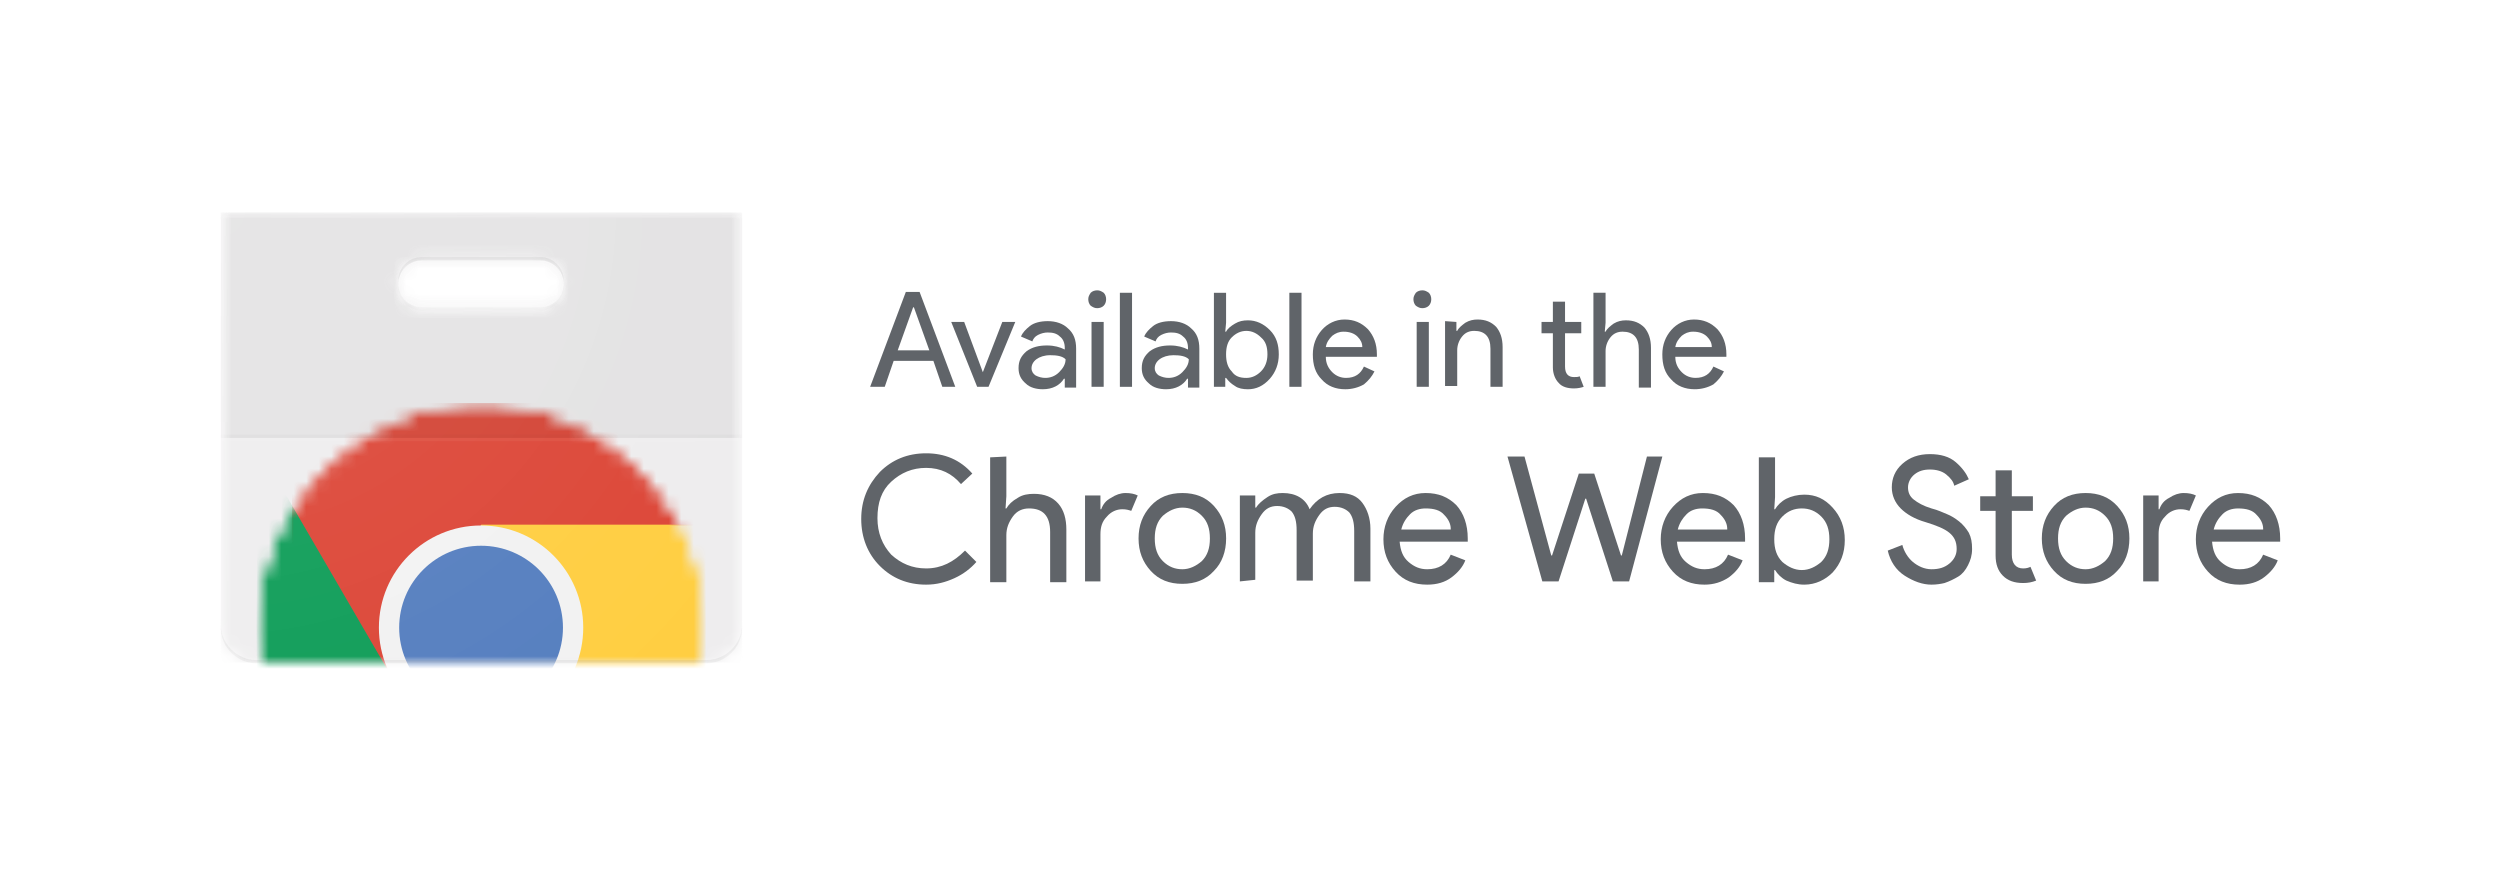<svg width="200" height="70" viewBox="0 0 200 70" fill="none" xmlns="http://www.w3.org/2000/svg">
<g filter="url(#filter0_d_857_1576)">
<rect x="1.66" y="1" width="197" height="68" rx="8" fill="white"/>
</g>
<path d="M74.088 46.772C72.596 46.772 71.363 46.253 70.39 45.28C69.417 44.307 68.898 43.01 68.898 41.518C68.898 40.026 69.417 38.793 70.39 37.756C71.363 36.783 72.596 36.264 74.088 36.264C75.58 36.264 76.812 36.783 77.785 37.885L76.877 38.728C76.164 37.885 75.255 37.431 74.088 37.431C72.985 37.431 72.077 37.82 71.299 38.534C70.52 39.248 70.196 40.22 70.196 41.453C70.196 42.62 70.585 43.593 71.299 44.372C72.077 45.085 72.985 45.474 74.088 45.474C75.32 45.474 76.293 44.956 77.201 44.047L78.11 44.956C77.656 45.474 77.072 45.928 76.358 46.253C75.645 46.577 74.931 46.772 74.088 46.772Z" fill="#606469"/>
<path d="M80.508 36.523V39.702L80.443 40.675H80.508C80.703 40.35 80.962 40.091 81.416 39.831C81.806 39.572 82.26 39.507 82.714 39.507C83.557 39.507 84.206 39.767 84.66 40.286C85.114 40.804 85.308 41.518 85.308 42.361V46.578H84.011V42.556C84.011 41.259 83.427 40.675 82.325 40.675C81.806 40.675 81.352 40.869 81.027 41.323C80.703 41.778 80.508 42.231 80.508 42.815V46.578H79.211V36.588L80.508 36.523Z" fill="#606469"/>
<path d="M88.1 46.513H86.803V39.637H88.035V40.74H88.1C88.23 40.35 88.489 40.026 88.879 39.832C89.268 39.572 89.657 39.442 90.046 39.442C90.435 39.442 90.76 39.507 91.019 39.637L90.5 40.869C90.306 40.804 90.111 40.74 89.787 40.74C89.333 40.74 88.879 40.934 88.554 41.324C88.165 41.713 88.035 42.167 88.035 42.751V46.513H88.1Z" fill="#606469"/>
<path d="M92.057 40.48C92.706 39.767 93.549 39.442 94.587 39.442C95.625 39.442 96.468 39.767 97.117 40.48C97.765 41.194 98.09 42.037 98.09 43.075C98.09 44.113 97.765 45.021 97.117 45.669C96.468 46.383 95.625 46.707 94.587 46.707C93.549 46.707 92.706 46.383 92.057 45.669C91.408 44.956 91.084 44.113 91.084 43.075C91.084 42.037 91.408 41.194 92.057 40.48ZM93.03 44.891C93.484 45.345 94.003 45.54 94.587 45.54C95.171 45.54 95.69 45.28 96.144 44.891C96.598 44.437 96.792 43.853 96.792 43.075C96.792 42.296 96.598 41.713 96.144 41.259C95.69 40.804 95.171 40.61 94.587 40.61C94.003 40.61 93.484 40.869 93.03 41.259C92.576 41.713 92.381 42.296 92.381 43.075C92.381 43.853 92.576 44.437 93.03 44.891Z" fill="#606469"/>
<path d="M99.189 46.513V39.637H100.422V40.61H100.487C100.681 40.286 101.006 40.026 101.395 39.767C101.784 39.507 102.173 39.442 102.627 39.442C103.665 39.442 104.444 39.896 104.768 40.74C105.352 39.896 106.13 39.442 107.168 39.442C108.011 39.442 108.595 39.702 108.984 40.221C109.374 40.74 109.633 41.453 109.633 42.296V46.513H108.336V42.491C108.336 41.778 108.206 41.324 107.947 40.999C107.687 40.74 107.298 40.545 106.779 40.545C106.26 40.545 105.871 40.74 105.546 41.194C105.222 41.648 105.028 42.102 105.028 42.686V46.448H103.73V42.426C103.73 41.713 103.6 41.259 103.341 40.934C103.081 40.675 102.692 40.48 102.173 40.48C101.654 40.48 101.265 40.675 100.941 41.129C100.617 41.583 100.422 42.037 100.422 42.621V46.383L99.189 46.513Z" fill="#606469"/>
<path d="M114.177 46.772C113.139 46.772 112.296 46.448 111.647 45.734C110.998 45.021 110.674 44.178 110.674 43.14C110.674 42.167 110.998 41.259 111.647 40.545C112.296 39.832 113.074 39.442 114.047 39.442C115.085 39.442 115.863 39.767 116.512 40.415C117.096 41.064 117.42 41.972 117.42 43.075V43.334H111.971C112.036 44.048 112.231 44.567 112.685 44.956C113.139 45.345 113.593 45.54 114.177 45.54C115.085 45.54 115.733 45.151 116.058 44.372L117.225 44.826C117.031 45.345 116.642 45.799 116.123 46.188C115.604 46.578 114.955 46.772 114.177 46.772ZM116.058 42.296C116.058 41.907 115.863 41.518 115.539 41.194C115.215 40.804 114.696 40.675 114.047 40.675C113.593 40.675 113.139 40.804 112.814 41.129C112.49 41.453 112.231 41.842 112.101 42.361H116.058V42.296Z" fill="#606469"/>
<path d="M132.987 36.523L130.328 46.513H129.03L126.89 39.896H126.825L124.684 46.513H123.387L120.598 36.523H121.96L124.1 44.437H124.165L126.306 37.886H127.538L129.679 44.437H129.744L131.755 36.523H132.987Z" fill="#606469"/>
<path d="M136.362 46.772C135.324 46.772 134.481 46.448 133.832 45.734C133.184 45.021 132.859 44.178 132.859 43.14C132.859 42.167 133.184 41.259 133.832 40.545C134.481 39.832 135.259 39.442 136.232 39.442C137.27 39.442 138.049 39.767 138.697 40.415C139.281 41.064 139.606 41.972 139.606 43.075V43.334H134.157C134.222 44.048 134.416 44.567 134.87 44.956C135.324 45.345 135.778 45.54 136.362 45.54C137.27 45.54 137.919 45.151 138.243 44.372L139.411 44.826C139.216 45.345 138.827 45.799 138.308 46.188C137.724 46.578 137.076 46.772 136.362 46.772ZM138.178 42.296C138.178 41.907 137.984 41.518 137.66 41.194C137.335 40.804 136.816 40.675 136.168 40.675C135.714 40.675 135.259 40.804 134.935 41.129C134.611 41.453 134.351 41.842 134.222 42.361H138.178V42.296Z" fill="#606469"/>
<path d="M144.34 46.772C143.821 46.772 143.367 46.642 142.913 46.447C142.523 46.253 142.199 45.928 142.004 45.604H141.94V46.577H140.707V36.588H142.004V39.766L141.94 40.739H142.004C142.199 40.415 142.523 40.091 142.913 39.896C143.302 39.701 143.821 39.572 144.34 39.572C145.248 39.572 145.961 39.896 146.61 40.609C147.259 41.323 147.583 42.166 147.583 43.204C147.583 44.242 147.259 45.085 146.61 45.799C146.026 46.383 145.248 46.772 144.34 46.772ZM144.145 45.604C144.729 45.604 145.248 45.345 145.702 44.956C146.156 44.501 146.35 43.918 146.35 43.139C146.35 42.361 146.156 41.777 145.702 41.323C145.248 40.869 144.729 40.674 144.145 40.674C143.561 40.674 143.042 40.869 142.588 41.323C142.134 41.777 141.94 42.361 141.94 43.139C141.94 43.918 142.134 44.501 142.588 44.956C143.042 45.345 143.561 45.604 144.145 45.604Z" fill="#606469"/>
<path d="M154.522 46.772C153.809 46.772 153.095 46.513 152.382 46.059C151.668 45.605 151.214 44.891 151.02 44.048L152.187 43.594C152.317 44.113 152.641 44.632 153.03 44.956C153.42 45.281 153.939 45.54 154.522 45.54C155.106 45.54 155.56 45.41 155.949 45.086C156.339 44.761 156.533 44.372 156.533 43.918C156.533 43.334 156.339 42.945 155.949 42.621C155.56 42.297 154.912 42.037 154.068 41.778C153.16 41.518 152.511 41.129 152.057 40.675C151.603 40.221 151.344 39.637 151.344 38.989C151.344 38.275 151.603 37.626 152.187 37.108C152.771 36.589 153.484 36.329 154.393 36.329C155.236 36.329 155.949 36.524 156.468 36.978C156.987 37.432 157.312 37.886 157.506 38.34L156.339 38.859C156.274 38.535 156.079 38.275 155.69 37.951C155.366 37.691 154.912 37.562 154.393 37.562C153.874 37.562 153.484 37.691 153.16 37.951C152.836 38.21 152.641 38.599 152.641 38.989C152.641 39.378 152.771 39.702 153.095 39.962C153.42 40.221 153.874 40.48 154.522 40.675C155.041 40.805 155.431 40.999 155.755 41.129C156.079 41.259 156.404 41.453 156.728 41.713C157.052 41.972 157.312 42.297 157.506 42.621C157.701 43.01 157.766 43.399 157.766 43.918C157.766 44.437 157.636 44.826 157.441 45.216C157.247 45.605 156.987 45.929 156.663 46.124C156.339 46.318 155.949 46.513 155.56 46.643C155.301 46.708 154.912 46.772 154.522 46.772Z" fill="#606469"/>
<path d="M161.854 46.642C161.14 46.642 160.621 46.448 160.232 46.058C159.843 45.669 159.648 45.15 159.648 44.437V40.869H158.416V39.702H159.648V37.626H160.946V39.702H162.632V40.869H160.946V44.372C160.946 45.085 161.27 45.475 161.854 45.475C162.113 45.475 162.308 45.41 162.438 45.345L162.892 46.448C162.568 46.577 162.243 46.642 161.854 46.642Z" fill="#606469"/>
<path d="M164.319 40.48C164.967 39.767 165.811 39.442 166.849 39.442C167.886 39.442 168.73 39.767 169.378 40.48C170.027 41.194 170.351 42.037 170.351 43.075C170.351 44.113 170.027 45.021 169.378 45.669C168.73 46.383 167.886 46.707 166.849 46.707C165.811 46.707 164.967 46.383 164.319 45.669C163.67 44.956 163.346 44.113 163.346 43.075C163.346 42.037 163.67 41.194 164.319 40.48ZM165.292 44.891C165.746 45.345 166.265 45.54 166.849 45.54C167.432 45.54 167.951 45.28 168.405 44.891C168.859 44.437 169.054 43.853 169.054 43.075C169.054 42.296 168.859 41.713 168.405 41.259C167.951 40.804 167.432 40.61 166.849 40.61C166.265 40.61 165.746 40.869 165.292 41.259C164.838 41.713 164.643 42.296 164.643 43.075C164.643 43.853 164.838 44.437 165.292 44.891Z" fill="#606469"/>
<path d="M172.752 46.513H171.455V39.637H172.688V40.74H172.752C172.882 40.35 173.142 40.026 173.531 39.832C173.92 39.572 174.309 39.442 174.698 39.442C175.088 39.442 175.412 39.507 175.671 39.637L175.153 40.869C174.958 40.804 174.763 40.74 174.439 40.74C173.985 40.74 173.531 40.934 173.206 41.324C172.817 41.713 172.688 42.167 172.688 42.751V46.513H172.752Z" fill="#606469"/>
<path d="M179.171 46.773C178.133 46.773 177.29 46.449 176.641 45.735C175.992 45.022 175.668 44.178 175.668 43.141C175.668 42.168 175.992 41.26 176.641 40.546C177.29 39.833 178.068 39.443 179.041 39.443C180.079 39.443 180.857 39.768 181.506 40.416C182.09 41.065 182.414 41.973 182.414 43.076V43.335H176.965C177.03 44.049 177.225 44.568 177.679 44.957C178.133 45.346 178.587 45.541 179.171 45.541C180.079 45.541 180.728 45.151 181.052 44.373L182.22 44.827C182.025 45.346 181.636 45.8 181.117 46.189C180.598 46.578 179.949 46.773 179.171 46.773ZM181.052 42.297C181.052 41.908 180.857 41.519 180.533 41.195C180.209 40.806 179.69 40.676 179.041 40.676C178.587 40.676 178.133 40.806 177.809 41.13C177.484 41.454 177.225 41.843 177.095 42.362H181.052V42.297Z" fill="#606469"/>
<path d="M69.611 30.946L72.466 23.356H73.568L76.422 30.946H75.385L74.671 28.87H71.493L70.779 30.946H69.611ZM71.817 28.027H74.347L73.114 24.589H73.049L71.817 28.027Z" fill="#606469"/>
<path d="M78.173 30.945L76.098 25.756H77.135L78.627 29.777L80.184 25.756H81.222L79.082 30.945H78.173Z" fill="#606469"/>
<path d="M83.43 31.14C82.912 31.14 82.392 31.01 82.068 30.686C81.679 30.362 81.484 29.973 81.484 29.454C81.484 28.87 81.679 28.481 82.133 28.091C82.587 27.767 83.106 27.637 83.755 27.637C84.338 27.637 84.793 27.767 85.182 27.962V27.832C85.182 27.443 85.052 27.118 84.793 26.924C84.533 26.664 84.209 26.599 83.82 26.599C83.56 26.599 83.301 26.664 83.041 26.794C82.782 26.924 82.652 27.118 82.587 27.313L81.679 26.924C81.809 26.599 82.068 26.34 82.392 26.081C82.717 25.821 83.236 25.691 83.82 25.691C84.468 25.691 85.052 25.886 85.441 26.275C85.895 26.664 86.09 27.183 86.09 27.897V31.01H85.182V30.297H85.117C84.793 30.816 84.209 31.14 83.43 31.14ZM83.625 30.232C84.014 30.232 84.403 30.102 84.728 29.778C85.052 29.454 85.247 29.129 85.247 28.74C84.987 28.481 84.533 28.416 84.014 28.416C83.56 28.416 83.171 28.546 82.912 28.74C82.652 28.935 82.522 29.194 82.522 29.454C82.522 29.713 82.652 29.908 82.847 30.037C83.106 30.167 83.365 30.232 83.625 30.232Z" fill="#606469"/>
<path d="M88.295 24.459C88.165 24.589 87.971 24.654 87.776 24.654C87.581 24.654 87.452 24.589 87.257 24.459C87.127 24.329 87.062 24.135 87.062 23.94C87.062 23.745 87.127 23.616 87.257 23.421C87.387 23.291 87.581 23.227 87.776 23.227C87.971 23.227 88.1 23.291 88.295 23.421C88.425 23.551 88.49 23.745 88.49 23.94C88.49 24.135 88.425 24.329 88.295 24.459ZM88.295 30.945H87.322V25.756H88.295V30.945Z" fill="#606469"/>
<path d="M90.563 30.946H89.59V23.422H90.563V30.946Z" fill="#606469"/>
<path d="M93.288 31.14C92.769 31.14 92.25 31.01 91.926 30.686C91.536 30.362 91.342 29.973 91.342 29.454C91.342 28.87 91.536 28.481 91.99 28.091C92.445 27.767 92.963 27.637 93.612 27.637C94.196 27.637 94.65 27.767 95.039 27.962V27.832C95.039 27.443 94.909 27.118 94.65 26.924C94.391 26.664 94.066 26.599 93.677 26.599C93.418 26.599 93.158 26.664 92.899 26.794C92.639 26.924 92.509 27.118 92.445 27.313L91.536 26.924C91.666 26.599 91.926 26.34 92.25 26.081C92.574 25.821 93.093 25.691 93.677 25.691C94.326 25.691 94.909 25.886 95.299 26.275C95.753 26.664 95.947 27.183 95.947 27.897V31.01H95.039V30.297H94.974C94.65 30.816 94.066 31.14 93.288 31.14ZM93.482 30.232C93.872 30.232 94.261 30.102 94.585 29.778C94.909 29.454 95.104 29.129 95.104 28.74C94.845 28.481 94.391 28.416 93.872 28.416C93.418 28.416 93.028 28.546 92.769 28.74C92.509 28.935 92.38 29.194 92.38 29.454C92.38 29.713 92.509 29.908 92.704 30.037C92.963 30.167 93.223 30.232 93.482 30.232Z" fill="#606469"/>
<path d="M99.838 31.141C99.448 31.141 99.059 31.076 98.8 30.881C98.475 30.687 98.281 30.492 98.086 30.233H98.021V30.946H97.113V23.422H98.086V25.822L98.021 26.535H98.086C98.216 26.276 98.475 26.081 98.8 25.887C99.124 25.692 99.448 25.627 99.838 25.627C100.486 25.627 101.07 25.887 101.589 26.406C102.108 26.925 102.303 27.573 102.303 28.352C102.303 29.13 102.043 29.779 101.589 30.297C101.07 30.881 100.486 31.141 99.838 31.141ZM99.708 30.233C100.162 30.233 100.551 30.038 100.876 29.714C101.2 29.389 101.395 28.935 101.395 28.352C101.395 27.768 101.265 27.314 100.876 26.989C100.551 26.665 100.162 26.471 99.708 26.471C99.254 26.471 98.865 26.665 98.54 26.989C98.216 27.314 98.086 27.768 98.086 28.352C98.086 28.935 98.216 29.389 98.54 29.714C98.8 30.103 99.189 30.233 99.708 30.233Z" fill="#606469"/>
<path d="M104.121 30.945H103.148V23.421H104.121V30.945Z" fill="#606469"/>
<path d="M107.622 31.14C106.844 31.14 106.195 30.88 105.741 30.361C105.222 29.843 105.027 29.194 105.027 28.351C105.027 27.572 105.287 26.924 105.741 26.405C106.195 25.886 106.844 25.561 107.557 25.561C108.336 25.561 108.919 25.821 109.438 26.34C109.892 26.859 110.152 27.508 110.152 28.351V28.545H106.065C106.065 29.064 106.26 29.453 106.584 29.778C106.909 30.102 107.298 30.232 107.687 30.232C108.4 30.232 108.855 29.907 109.114 29.324L109.957 29.713C109.763 30.102 109.503 30.426 109.114 30.751C108.66 31.01 108.141 31.14 107.622 31.14ZM108.984 27.767C108.984 27.443 108.855 27.183 108.595 26.924C108.336 26.664 107.946 26.535 107.492 26.535C107.103 26.535 106.844 26.664 106.584 26.859C106.325 27.118 106.13 27.378 106.065 27.767H108.984Z" fill="#606469"/>
<path d="M114.307 24.459C114.177 24.589 113.982 24.654 113.788 24.654C113.593 24.654 113.463 24.589 113.269 24.459C113.139 24.329 113.074 24.135 113.074 23.94C113.074 23.745 113.139 23.616 113.269 23.421C113.399 23.291 113.593 23.227 113.788 23.227C113.982 23.227 114.112 23.291 114.307 23.421C114.436 23.551 114.501 23.745 114.501 23.94C114.501 24.135 114.436 24.329 114.307 24.459ZM114.307 30.945H113.334V25.756H114.307V30.945Z" fill="#606469"/>
<path d="M116.512 25.756V26.47H116.577C116.706 26.21 116.966 26.016 117.225 25.821C117.55 25.626 117.874 25.561 118.198 25.561C118.847 25.561 119.301 25.756 119.69 26.145C120.014 26.535 120.209 27.053 120.209 27.767V30.945H119.236V27.897C119.236 26.924 118.782 26.47 117.939 26.47C117.55 26.47 117.225 26.599 116.966 26.924C116.706 27.248 116.577 27.637 116.577 28.026V30.88H115.604V25.691L116.512 25.756Z" fill="#606469"/>
<path d="M125.917 31.074C125.398 31.074 124.944 30.945 124.684 30.62C124.425 30.361 124.23 29.907 124.23 29.388V26.663H123.322V25.755H124.23V24.134H125.203V25.755H126.501V26.663H125.203V29.323C125.203 29.907 125.463 30.166 125.917 30.166C126.112 30.166 126.241 30.166 126.371 30.101L126.695 30.945C126.501 31.009 126.241 31.074 125.917 31.074Z" fill="#606469"/>
<path d="M128.446 23.421V25.821L128.381 26.534H128.446C128.575 26.275 128.835 26.08 129.094 25.886C129.419 25.691 129.743 25.626 130.067 25.626C130.716 25.626 131.17 25.821 131.559 26.21C131.884 26.599 132.078 27.118 132.078 27.832V31.01H131.105V27.961C131.105 26.988 130.651 26.534 129.808 26.534C129.419 26.534 129.094 26.664 128.835 26.988C128.575 27.313 128.446 27.702 128.446 28.091V30.945H127.473V23.421H128.446Z" fill="#606469"/>
<path d="M135.581 31.139C134.803 31.139 134.154 30.88 133.7 30.36C133.181 29.842 132.986 29.193 132.986 28.35C132.986 27.571 133.246 26.923 133.7 26.404C134.154 25.885 134.803 25.561 135.516 25.561C136.295 25.561 136.878 25.82 137.397 26.339C137.851 26.858 138.111 27.506 138.111 28.35V28.544H134.024C134.024 29.063 134.219 29.452 134.543 29.777C134.867 30.101 135.257 30.231 135.646 30.231C136.359 30.231 136.814 29.907 137.073 29.323L137.916 29.712C137.722 30.101 137.462 30.425 137.073 30.75C136.619 31.009 136.1 31.139 135.581 31.139ZM136.943 27.766C136.943 27.442 136.814 27.182 136.554 26.923C136.295 26.663 135.905 26.534 135.451 26.534C135.062 26.534 134.803 26.663 134.543 26.858C134.284 27.117 134.089 27.377 134.024 27.766H136.943Z" fill="#606469"/>
<mask id="mask0_857_1576" style="mask-type:luminance" maskUnits="userSpaceOnUse" x="17" y="17" width="43" height="36">
<path d="M17.66 17V50.146C17.66 51.703 18.957 53 20.514 53H56.516C58.072 53 59.37 51.703 59.37 50.146V17H17.66ZM43.218 24.589H33.747C32.709 24.589 31.866 23.746 31.866 22.708C31.866 21.67 32.709 20.827 33.747 20.827H43.218C44.256 20.827 45.099 21.67 45.099 22.708C45.099 23.746 44.256 24.589 43.218 24.589Z" fill="white"/>
</mask>
<g mask="url(#mask0_857_1576)">
<path d="M17.66 17H59.37V53H17.66V17Z" fill="#EEEDEE"/>
</g>
<mask id="mask1_857_1576" style="mask-type:luminance" maskUnits="userSpaceOnUse" x="17" y="17" width="43" height="36">
<path d="M17.66 17V50.146C17.66 51.703 18.957 53 20.514 53H56.516C58.072 53 59.37 51.703 59.37 50.146V17H17.66ZM43.218 24.589H33.747C32.709 24.589 31.866 23.746 31.866 22.708C31.866 21.67 32.709 20.827 33.747 20.827H43.218C44.256 20.827 45.099 21.67 45.099 22.708C45.099 23.746 44.256 24.589 43.218 24.589Z" fill="white"/>
</mask>
<g mask="url(#mask1_857_1576)">
<path d="M43.215 20.827H33.744C32.707 20.827 31.863 21.67 31.863 22.708C31.863 23.746 32.707 24.589 33.744 24.589H43.215C44.253 24.589 45.096 23.746 45.096 22.708C45.096 21.67 44.253 20.827 43.215 20.827Z" fill="white"/>
</g>
<mask id="mask2_857_1576" style="mask-type:luminance" maskUnits="userSpaceOnUse" x="17" y="17" width="43" height="36">
<path d="M17.66 17V50.146C17.66 51.703 18.957 53 20.514 53H56.516C58.072 53 59.37 51.703 59.37 50.146V17H17.66ZM43.218 24.589H33.747C32.709 24.589 31.866 23.746 31.866 22.708C31.866 21.67 32.709 20.827 33.747 20.827H43.218C44.256 20.827 45.099 21.67 45.099 22.708C45.099 23.746 44.256 24.589 43.218 24.589Z" fill="white"/>
</mask>
<g mask="url(#mask2_857_1576)">
<mask id="mask3_857_1576" style="mask-type:luminance" maskUnits="userSpaceOnUse" x="20" y="32" width="37" height="37">
<mask id="mask4_857_1576" style="mask-type:luminance" maskUnits="userSpaceOnUse" x="20" y="32" width="37" height="37">
<mask id="mask5_857_1576" style="mask-type:luminance" maskUnits="userSpaceOnUse" x="20" y="32" width="37" height="37">
<mask id="mask6_857_1576" style="mask-type:luminance" maskUnits="userSpaceOnUse" x="20" y="32" width="37" height="37">
<path d="M56.516 51.484C57.222 41.551 49.74 32.925 39.806 32.219C29.872 31.513 21.246 38.994 20.54 48.928C19.834 58.862 27.315 67.487 37.249 68.193C47.184 68.899 55.81 61.419 56.516 51.484Z" fill="white"/>
</mask>
<g mask="url(#mask6_857_1576)">
<path d="M56.516 51.484C57.222 41.551 49.74 32.925 39.806 32.219C29.872 31.513 21.246 38.994 20.54 48.928C19.834 58.862 27.315 67.487 37.249 68.193C47.184 68.899 55.81 61.419 56.516 51.484Z" fill="white"/>
</g>
</mask>
<g mask="url(#mask5_857_1576)">
<path d="M56.516 51.484C57.222 41.55 49.74 32.924 39.806 32.218C29.872 31.512 21.246 38.993 20.54 48.927C19.834 58.861 27.315 67.486 37.249 68.192C47.184 68.898 55.81 61.417 56.516 51.484Z" fill="white"/>
</g>
</mask>
<g mask="url(#mask4_857_1576)">
<path d="M56.508 51.484C57.214 41.55 49.733 32.924 39.798 32.218C29.864 31.512 21.238 38.993 20.532 48.927C19.826 58.861 27.307 67.486 37.242 68.192C47.176 68.898 55.802 61.417 56.508 51.484Z" fill="white"/>
</g>
</mask>
<g mask="url(#mask3_857_1576)">
<path d="M23.371 32.178V54.297H31.415L38.485 42.037H56.518V32.243H23.371V32.178ZM23.371 32.178V54.297H31.415L38.485 42.037H56.518V32.243H23.371V32.178Z" fill="#DC4637"/>
</g>
<mask id="mask7_857_1576" style="mask-type:luminance" maskUnits="userSpaceOnUse" x="20" y="32" width="37" height="37">
<mask id="mask8_857_1576" style="mask-type:luminance" maskUnits="userSpaceOnUse" x="20" y="32" width="37" height="37">
<mask id="mask9_857_1576" style="mask-type:luminance" maskUnits="userSpaceOnUse" x="20" y="32" width="37" height="37">
<mask id="mask10_857_1576" style="mask-type:luminance" maskUnits="userSpaceOnUse" x="20" y="32" width="37" height="37">
<path d="M56.516 51.484C57.222 41.551 49.74 32.925 39.806 32.219C29.872 31.513 21.246 38.994 20.54 48.928C19.834 58.862 27.315 67.487 37.249 68.193C47.184 68.899 55.81 61.419 56.516 51.484Z" fill="white"/>
</mask>
<g mask="url(#mask10_857_1576)">
<path d="M56.516 51.484C57.222 41.551 49.74 32.925 39.806 32.219C29.872 31.513 21.246 38.994 20.54 48.928C19.834 58.862 27.315 67.487 37.249 68.193C47.184 68.899 55.81 61.419 56.516 51.484Z" fill="white"/>
</g>
</mask>
<g mask="url(#mask9_857_1576)">
<path d="M56.516 51.484C57.222 41.55 49.74 32.924 39.806 32.218C29.872 31.512 21.246 38.993 20.54 48.927C19.834 58.861 27.315 67.486 37.249 68.192C47.184 68.898 55.81 61.417 56.516 51.484Z" fill="white"/>
</g>
</mask>
<g mask="url(#mask8_857_1576)">
<path d="M56.508 51.484C57.214 41.55 49.733 32.924 39.798 32.218C29.864 31.512 21.238 38.993 20.532 48.927C19.826 58.861 27.307 67.486 37.242 68.192C47.176 68.898 55.802 61.417 56.508 51.484Z" fill="white"/>
</g>
</mask>
<g mask="url(#mask7_857_1576)">
<path d="M20.521 68.179H37.647L45.56 60.265V54.298H31.419L20.521 35.552C20.521 35.552 20.521 68.179 20.521 68.179ZM20.521 68.179H37.647L45.56 60.265V54.298H31.419L20.521 35.552C20.521 35.552 20.521 68.179 20.521 68.179Z" fill="#0F9D58"/>
</g>
<mask id="mask11_857_1576" style="mask-type:luminance" maskUnits="userSpaceOnUse" x="20" y="32" width="37" height="37">
<mask id="mask12_857_1576" style="mask-type:luminance" maskUnits="userSpaceOnUse" x="20" y="32" width="37" height="37">
<mask id="mask13_857_1576" style="mask-type:luminance" maskUnits="userSpaceOnUse" x="20" y="32" width="37" height="37">
<mask id="mask14_857_1576" style="mask-type:luminance" maskUnits="userSpaceOnUse" x="20" y="32" width="37" height="37">
<path d="M56.516 51.484C57.222 41.551 49.74 32.925 39.806 32.219C29.872 31.513 21.246 38.994 20.54 48.928C19.834 58.862 27.315 67.487 37.249 68.193C47.184 68.899 55.81 61.419 56.516 51.484Z" fill="white"/>
</mask>
<g mask="url(#mask14_857_1576)">
<path d="M56.516 51.484C57.222 41.551 49.74 32.925 39.806 32.219C29.872 31.513 21.246 38.994 20.54 48.928C19.834 58.862 27.315 67.487 37.249 68.193C47.184 68.899 55.81 61.419 56.516 51.484Z" fill="white"/>
</g>
</mask>
<g mask="url(#mask13_857_1576)">
<path d="M56.516 51.484C57.222 41.55 49.74 32.924 39.806 32.218C29.872 31.512 21.246 38.993 20.54 48.927C19.834 58.861 27.315 67.486 37.249 68.192C47.184 68.898 55.81 61.417 56.516 51.484Z" fill="white"/>
</g>
</mask>
<g mask="url(#mask12_857_1576)">
<path d="M56.508 51.484C57.214 41.55 49.733 32.924 39.798 32.218C29.864 31.512 21.238 38.993 20.532 48.927C19.826 58.861 27.307 67.486 37.242 68.192C47.176 68.898 55.802 61.417 56.508 51.484Z" fill="white"/>
</g>
</mask>
<g mask="url(#mask11_857_1576)">
<path d="M38.488 42.038L45.559 54.298L37.58 68.179H56.456V41.974H38.488V42.038ZM38.488 42.038L45.559 54.298L37.58 68.179H56.456V41.974H38.488V42.038Z" fill="#FFCE41"/>
</g>
<mask id="mask15_857_1576" style="mask-type:luminance" maskUnits="userSpaceOnUse" x="20" y="32" width="37" height="37">
<mask id="mask16_857_1576" style="mask-type:luminance" maskUnits="userSpaceOnUse" x="20" y="32" width="37" height="37">
<mask id="mask17_857_1576" style="mask-type:luminance" maskUnits="userSpaceOnUse" x="20" y="32" width="37" height="37">
<mask id="mask18_857_1576" style="mask-type:luminance" maskUnits="userSpaceOnUse" x="20" y="32" width="37" height="37">
<path d="M56.516 51.484C57.222 41.551 49.74 32.925 39.806 32.219C29.872 31.513 21.246 38.994 20.54 48.928C19.834 58.862 27.315 67.487 37.249 68.193C47.184 68.899 55.81 61.419 56.516 51.484Z" fill="white"/>
</mask>
<g mask="url(#mask18_857_1576)">
<path d="M56.516 51.484C57.222 41.551 49.74 32.925 39.806 32.219C29.872 31.513 21.246 38.994 20.54 48.928C19.834 58.862 27.315 67.487 37.249 68.193C47.184 68.899 55.81 61.419 56.516 51.484Z" fill="white"/>
</g>
</mask>
<g mask="url(#mask17_857_1576)">
<path d="M56.516 51.484C57.222 41.55 49.74 32.924 39.806 32.218C29.872 31.512 21.246 38.993 20.54 48.927C19.834 58.861 27.315 67.486 37.249 68.192C47.184 68.898 55.81 61.417 56.516 51.484Z" fill="white"/>
</g>
</mask>
<g mask="url(#mask16_857_1576)">
<path d="M56.508 51.484C57.214 41.55 49.733 32.924 39.798 32.218C29.864 31.512 21.238 38.993 20.532 48.927C19.826 58.861 27.307 67.486 37.242 68.192C47.176 68.898 55.802 61.417 56.508 51.484Z" fill="white"/>
</g>
</mask>
<g mask="url(#mask15_857_1576)">
<path d="M38.486 58.384C43 58.384 46.659 54.725 46.659 50.211C46.659 45.697 43 42.038 38.486 42.038C33.972 42.038 30.312 45.697 30.312 50.211C30.312 54.725 33.972 58.384 38.486 58.384Z" fill="#F2F2F2"/>
<path d="M38.485 56.762C42.103 56.762 45.037 53.829 45.037 50.211C45.037 46.592 42.103 43.659 38.485 43.659C34.867 43.659 31.934 46.592 31.934 50.211C31.934 53.829 34.867 56.762 38.485 56.762Z" fill="#557EBF"/>
</g>
<mask id="mask19_857_1576" style="mask-type:luminance" maskUnits="userSpaceOnUse" x="17" y="17" width="43" height="37">
<path d="M17.66 17.001V50.147C17.66 51.704 18.957 53.001 20.514 53.001H56.516C58.072 53.001 59.37 51.704 59.37 50.147V17.001H17.66ZM43.218 24.59H33.747C32.709 24.59 31.866 23.747 31.866 22.709C31.866 21.671 32.709 20.828 33.747 20.828H43.218C44.256 20.828 45.099 21.671 45.099 22.709C45.099 23.747 44.256 24.59 43.218 24.59Z" fill="white"/>
</mask>
<g mask="url(#mask19_857_1576)">
<path d="M17.66 17.001H59.37V35.033H17.66V17.001Z" fill="#212121" fill-opacity="0.05"/>
</g>
<path d="M17.66 34.773H59.37V35.033H17.66V34.773Z" fill="#212121" fill-opacity="0.02"/>
<path d="M17.66 35.033H59.37V35.293H17.66V35.033Z" fill="white" fill-opacity="0.05"/>
<path d="M43.218 24.59H33.747C32.774 24.59 31.931 23.812 31.866 22.839C31.866 22.904 31.866 22.904 31.866 22.968C31.866 24.006 32.709 24.85 33.747 24.85H43.218C44.256 24.85 45.099 24.006 45.099 22.968C45.099 22.904 45.099 22.904 45.099 22.839C45.034 23.812 44.256 24.59 43.218 24.59ZM17.66 17.001V17.26H59.37V17.001H17.66Z" fill="#212121" fill-opacity="0.02"/>
<path d="M33.747 20.828H43.218C44.191 20.828 45.034 21.606 45.099 22.579C45.099 22.514 45.099 22.514 45.099 22.449C45.099 21.412 44.256 20.568 43.218 20.568H33.747C32.709 20.568 31.866 21.412 31.866 22.449C31.866 22.514 31.866 22.514 31.866 22.579C31.931 21.606 32.774 20.828 33.747 20.828ZM56.516 52.806H20.514C18.957 52.806 17.66 51.509 17.66 49.952V50.212C17.66 51.768 18.957 53.066 20.514 53.066H56.516C58.072 53.066 59.37 51.768 59.37 50.212V49.952C59.37 51.509 58.072 52.806 56.516 52.806Z" fill="#231F20" fill-opacity="0.1"/>
<path d="M17.66 17.001V50.147C17.66 51.704 18.957 53.001 20.514 53.001H56.516C58.072 53.001 59.37 51.704 59.37 50.147V17.001H17.66ZM43.218 24.59H33.747C32.709 24.59 31.866 23.747 31.866 22.709C31.866 21.671 32.709 20.828 33.747 20.828H43.218C44.256 20.828 45.099 21.671 45.099 22.709C45.099 23.747 44.256 24.59 43.218 24.59Z" fill="url(#paint0_radial_857_1576)"/>
</g>
<defs>
<filter id="filter0_d_857_1576" x="0.66" y="0" width="199" height="70" filterUnits="userSpaceOnUse" color-interpolation-filters="sRGB">
<feFlood flood-opacity="0" result="BackgroundImageFix"/>
<feColorMatrix in="SourceAlpha" type="matrix" values="0 0 0 0 0 0 0 0 0 0 0 0 0 0 0 0 0 0 127 0" result="hardAlpha"/>
<feMorphology radius="1" operator="dilate" in="SourceAlpha" result="effect1_dropShadow_857_1576"/>
<feOffset/>
<feColorMatrix type="matrix" values="0 0 0 0 0.878 0 0 0 0 0.878 0 0 0 0 0.878 0 0 0 1 0"/>
<feBlend mode="normal" in2="BackgroundImageFix" result="effect1_dropShadow_857_1576"/>
<feBlend mode="normal" in="SourceGraphic" in2="effect1_dropShadow_857_1576" result="shape"/>
</filter>
<radialGradient id="paint0_radial_857_1576" cx="0" cy="0" r="1" gradientUnits="userSpaceOnUse" gradientTransform="translate(17.535 16.877) scale(53.911 53.909)">
<stop stop-color="white" stop-opacity="0.1"/>
<stop offset="1" stop-color="white" stop-opacity="0"/>
</radialGradient>
</defs>
</svg>
